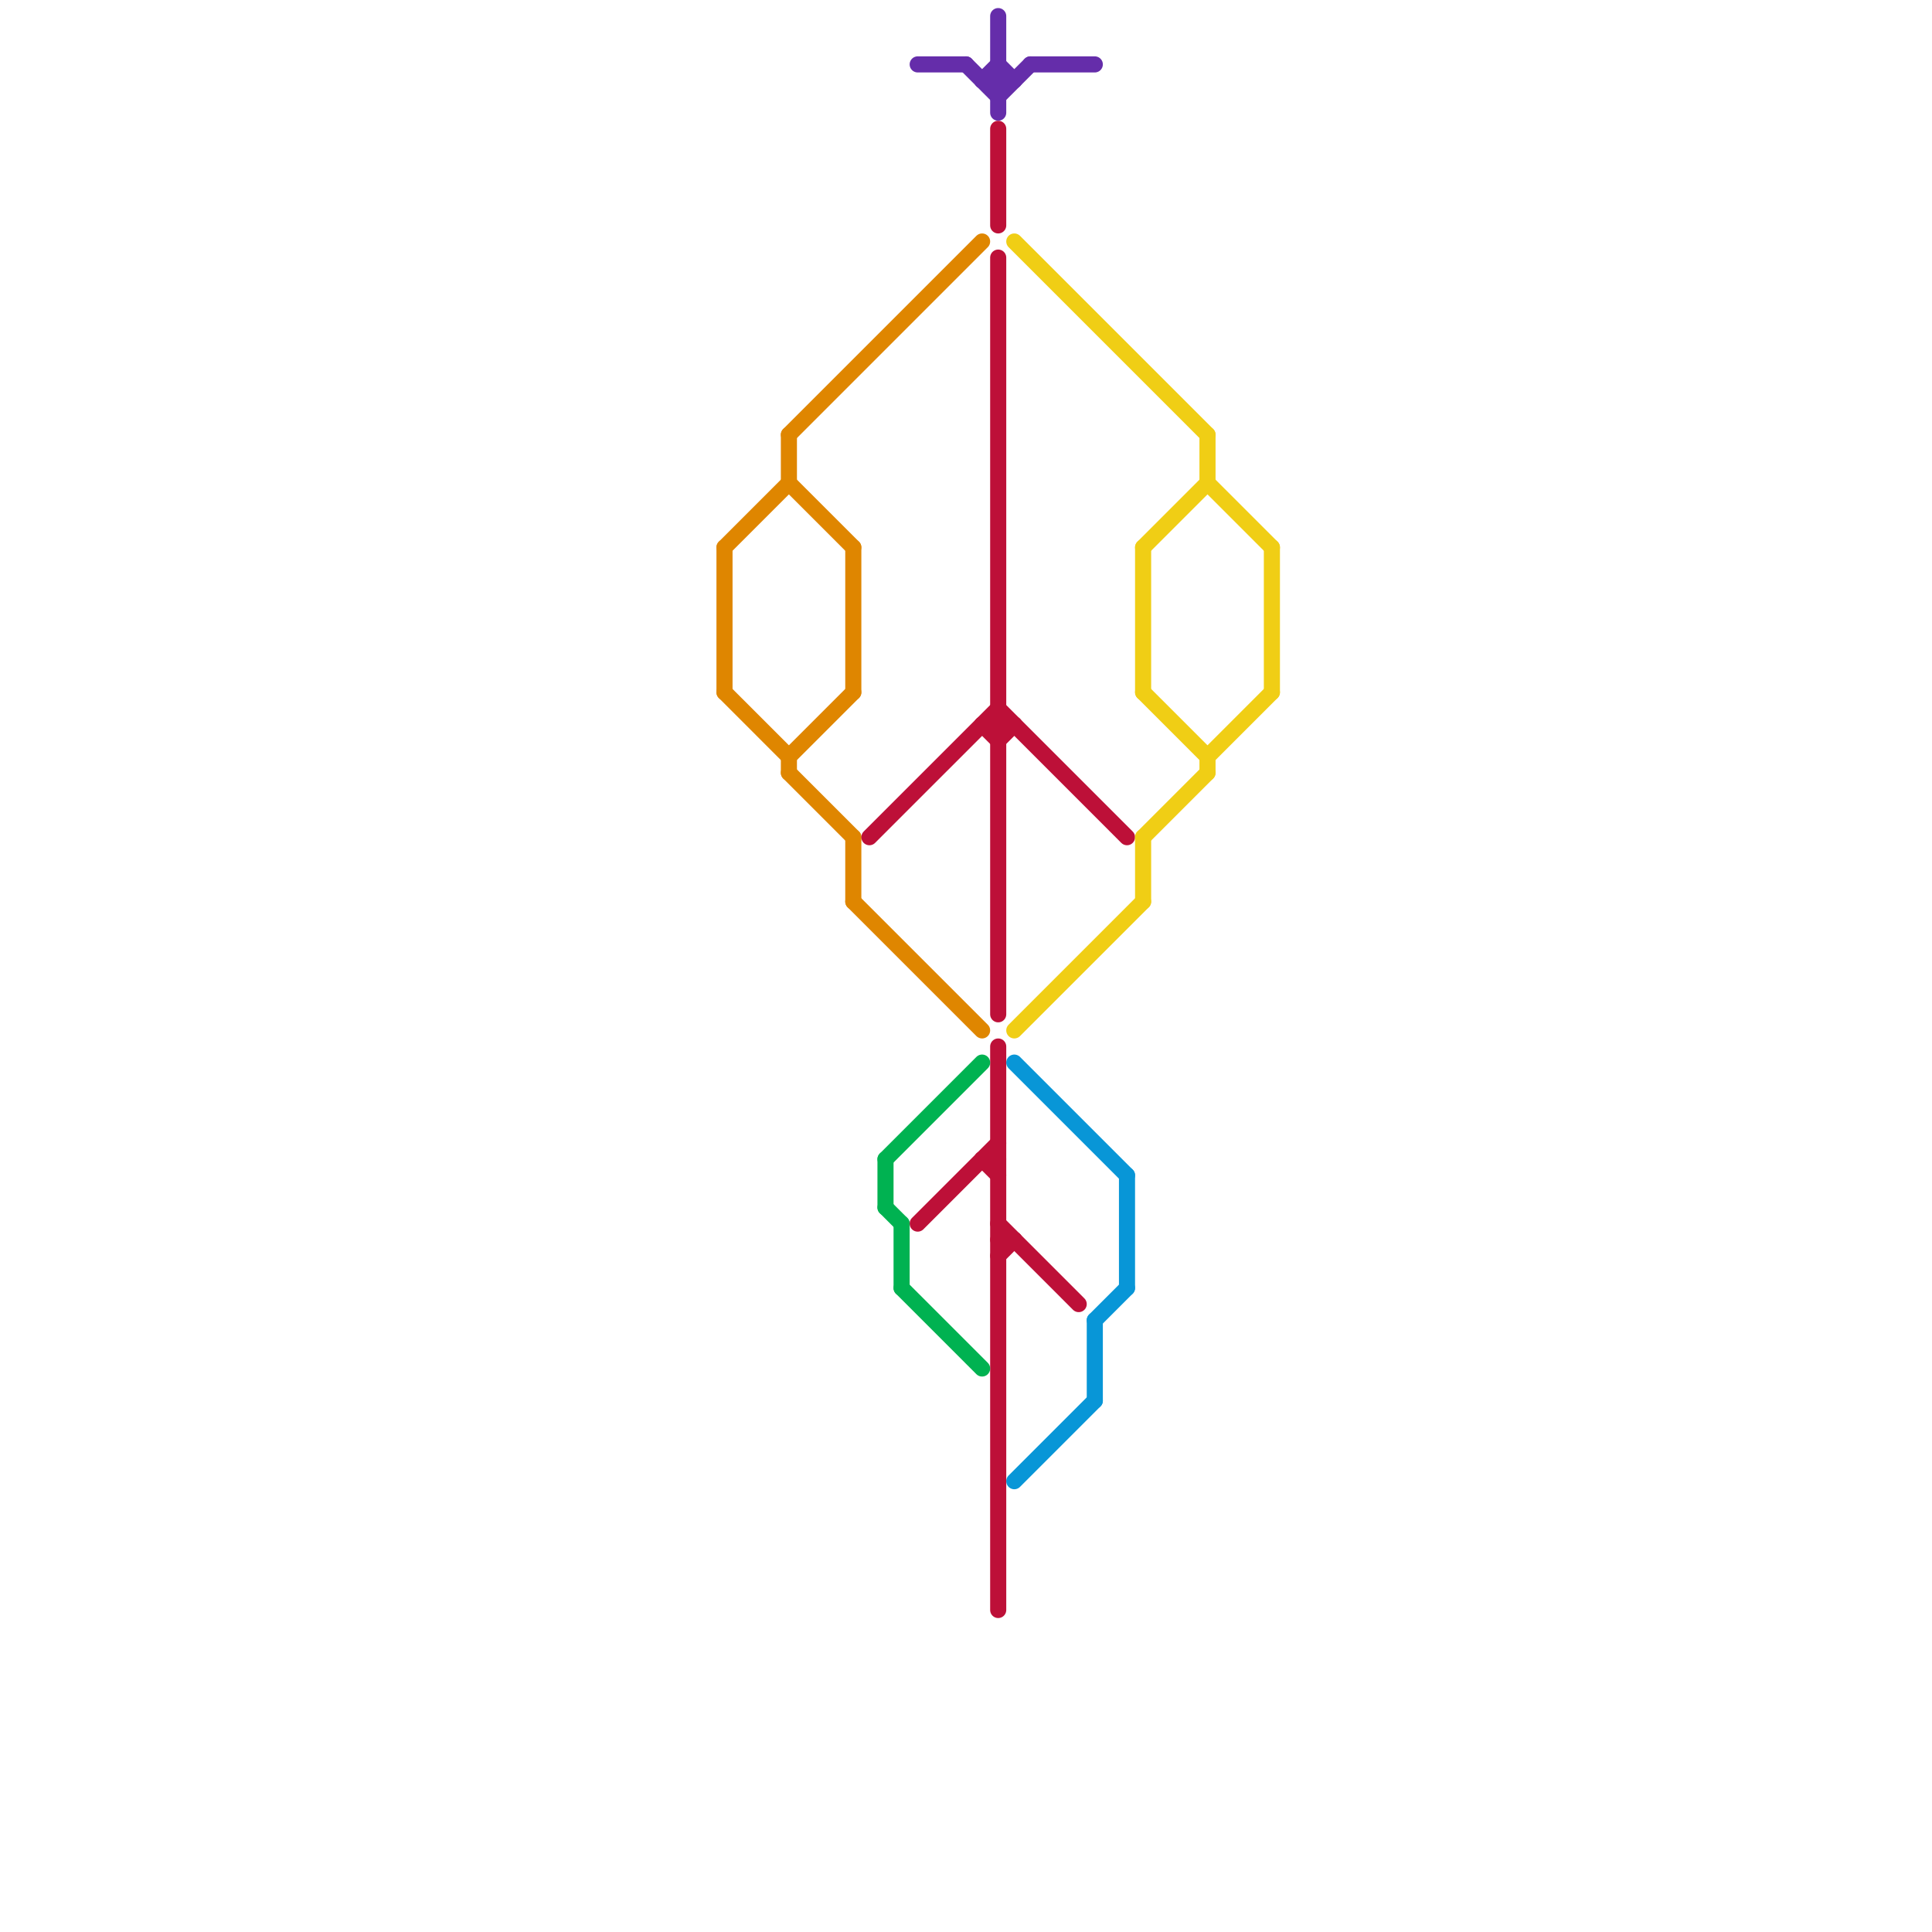 
<svg version="1.1" xmlns="http://www.w3.org/2000/svg" viewBox="0 0 120 120">
<style>text { font: 1px Helvetica; font-weight: 600; white-space: pre; dominant-baseline: central; } line { stroke-width: 1; fill: none; stroke-linecap: round; stroke-linejoin: round; } .c0 { stroke: #df8600 } .c1 { stroke: #bd1038 } .c2 { stroke: #00b251 } .c3 { stroke: #652daa } .c4 { stroke: #f0ce15 } .c5 { stroke: #0896d7 }</style><defs><g id="wm-xf"><circle r="1.2" fill="#000"/><circle r="0.9" fill="#fff"/><circle r="0.6" fill="#000"/><circle r="0.3" fill="#fff"/></g><g id="wm"><circle r="0.6" fill="#000"/><circle r="0.3" fill="#fff"/></g></defs><line class="c0" x1="45" y1="34" x2="49" y2="30"/><line class="c0" x1="49" y1="30" x2="53" y2="34"/><line class="c0" x1="45" y1="34" x2="45" y2="43"/><line class="c0" x1="53" y1="34" x2="53" y2="43"/><line class="c0" x1="53" y1="52" x2="53" y2="56"/><line class="c0" x1="49" y1="27" x2="61" y2="15"/><line class="c0" x1="49" y1="47" x2="53" y2="43"/><line class="c0" x1="53" y1="56" x2="61" y2="64"/><line class="c0" x1="49" y1="47" x2="49" y2="48"/><line class="c0" x1="45" y1="43" x2="49" y2="47"/><line class="c0" x1="49" y1="48" x2="53" y2="52"/><line class="c0" x1="49" y1="27" x2="49" y2="30"/><line class="c1" x1="61" y1="45" x2="63" y2="45"/><line class="c1" x1="62" y1="77" x2="63" y2="77"/><line class="c1" x1="62" y1="16" x2="62" y2="63"/><line class="c1" x1="61" y1="45" x2="62" y2="46"/><line class="c1" x1="61" y1="72" x2="62" y2="73"/><line class="c1" x1="62" y1="65" x2="62" y2="100"/><line class="c1" x1="62" y1="44" x2="70" y2="52"/><line class="c1" x1="62" y1="78" x2="63" y2="77"/><line class="c1" x1="62" y1="76" x2="67" y2="81"/><line class="c1" x1="62" y1="46" x2="63" y2="45"/><line class="c1" x1="54" y1="52" x2="62" y2="44"/><line class="c1" x1="61" y1="72" x2="62" y2="72"/><line class="c1" x1="62" y1="8" x2="62" y2="14"/><line class="c1" x1="57" y1="76" x2="62" y2="71"/><line class="c2" x1="56" y1="80" x2="61" y2="85"/><line class="c2" x1="55" y1="75" x2="56" y2="76"/><line class="c2" x1="55" y1="72" x2="55" y2="75"/><line class="c2" x1="56" y1="76" x2="56" y2="80"/><line class="c2" x1="55" y1="72" x2="61" y2="66"/><line class="c3" x1="64" y1="4" x2="68" y2="4"/><line class="c3" x1="61" y1="5" x2="62" y2="4"/><line class="c3" x1="62" y1="1" x2="62" y2="7"/><line class="c3" x1="62" y1="4" x2="63" y2="5"/><line class="c3" x1="61" y1="5" x2="63" y2="5"/><line class="c3" x1="62" y1="6" x2="64" y2="4"/><line class="c3" x1="60" y1="4" x2="62" y2="6"/><line class="c3" x1="57" y1="4" x2="60" y2="4"/><line class="c4" x1="71" y1="52" x2="71" y2="56"/><line class="c4" x1="71" y1="34" x2="71" y2="43"/><line class="c4" x1="75" y1="27" x2="75" y2="30"/><line class="c4" x1="71" y1="34" x2="75" y2="30"/><line class="c4" x1="75" y1="30" x2="79" y2="34"/><line class="c4" x1="63" y1="15" x2="75" y2="27"/><line class="c4" x1="71" y1="52" x2="75" y2="48"/><line class="c4" x1="79" y1="34" x2="79" y2="43"/><line class="c4" x1="75" y1="47" x2="79" y2="43"/><line class="c4" x1="63" y1="64" x2="71" y2="56"/><line class="c4" x1="71" y1="43" x2="75" y2="47"/><line class="c4" x1="75" y1="47" x2="75" y2="48"/><line class="c5" x1="70" y1="73" x2="70" y2="80"/><line class="c5" x1="68" y1="82" x2="70" y2="80"/><line class="c5" x1="68" y1="82" x2="68" y2="87"/><line class="c5" x1="63" y1="92" x2="68" y2="87"/><line class="c5" x1="63" y1="66" x2="70" y2="73"/>
</svg>
